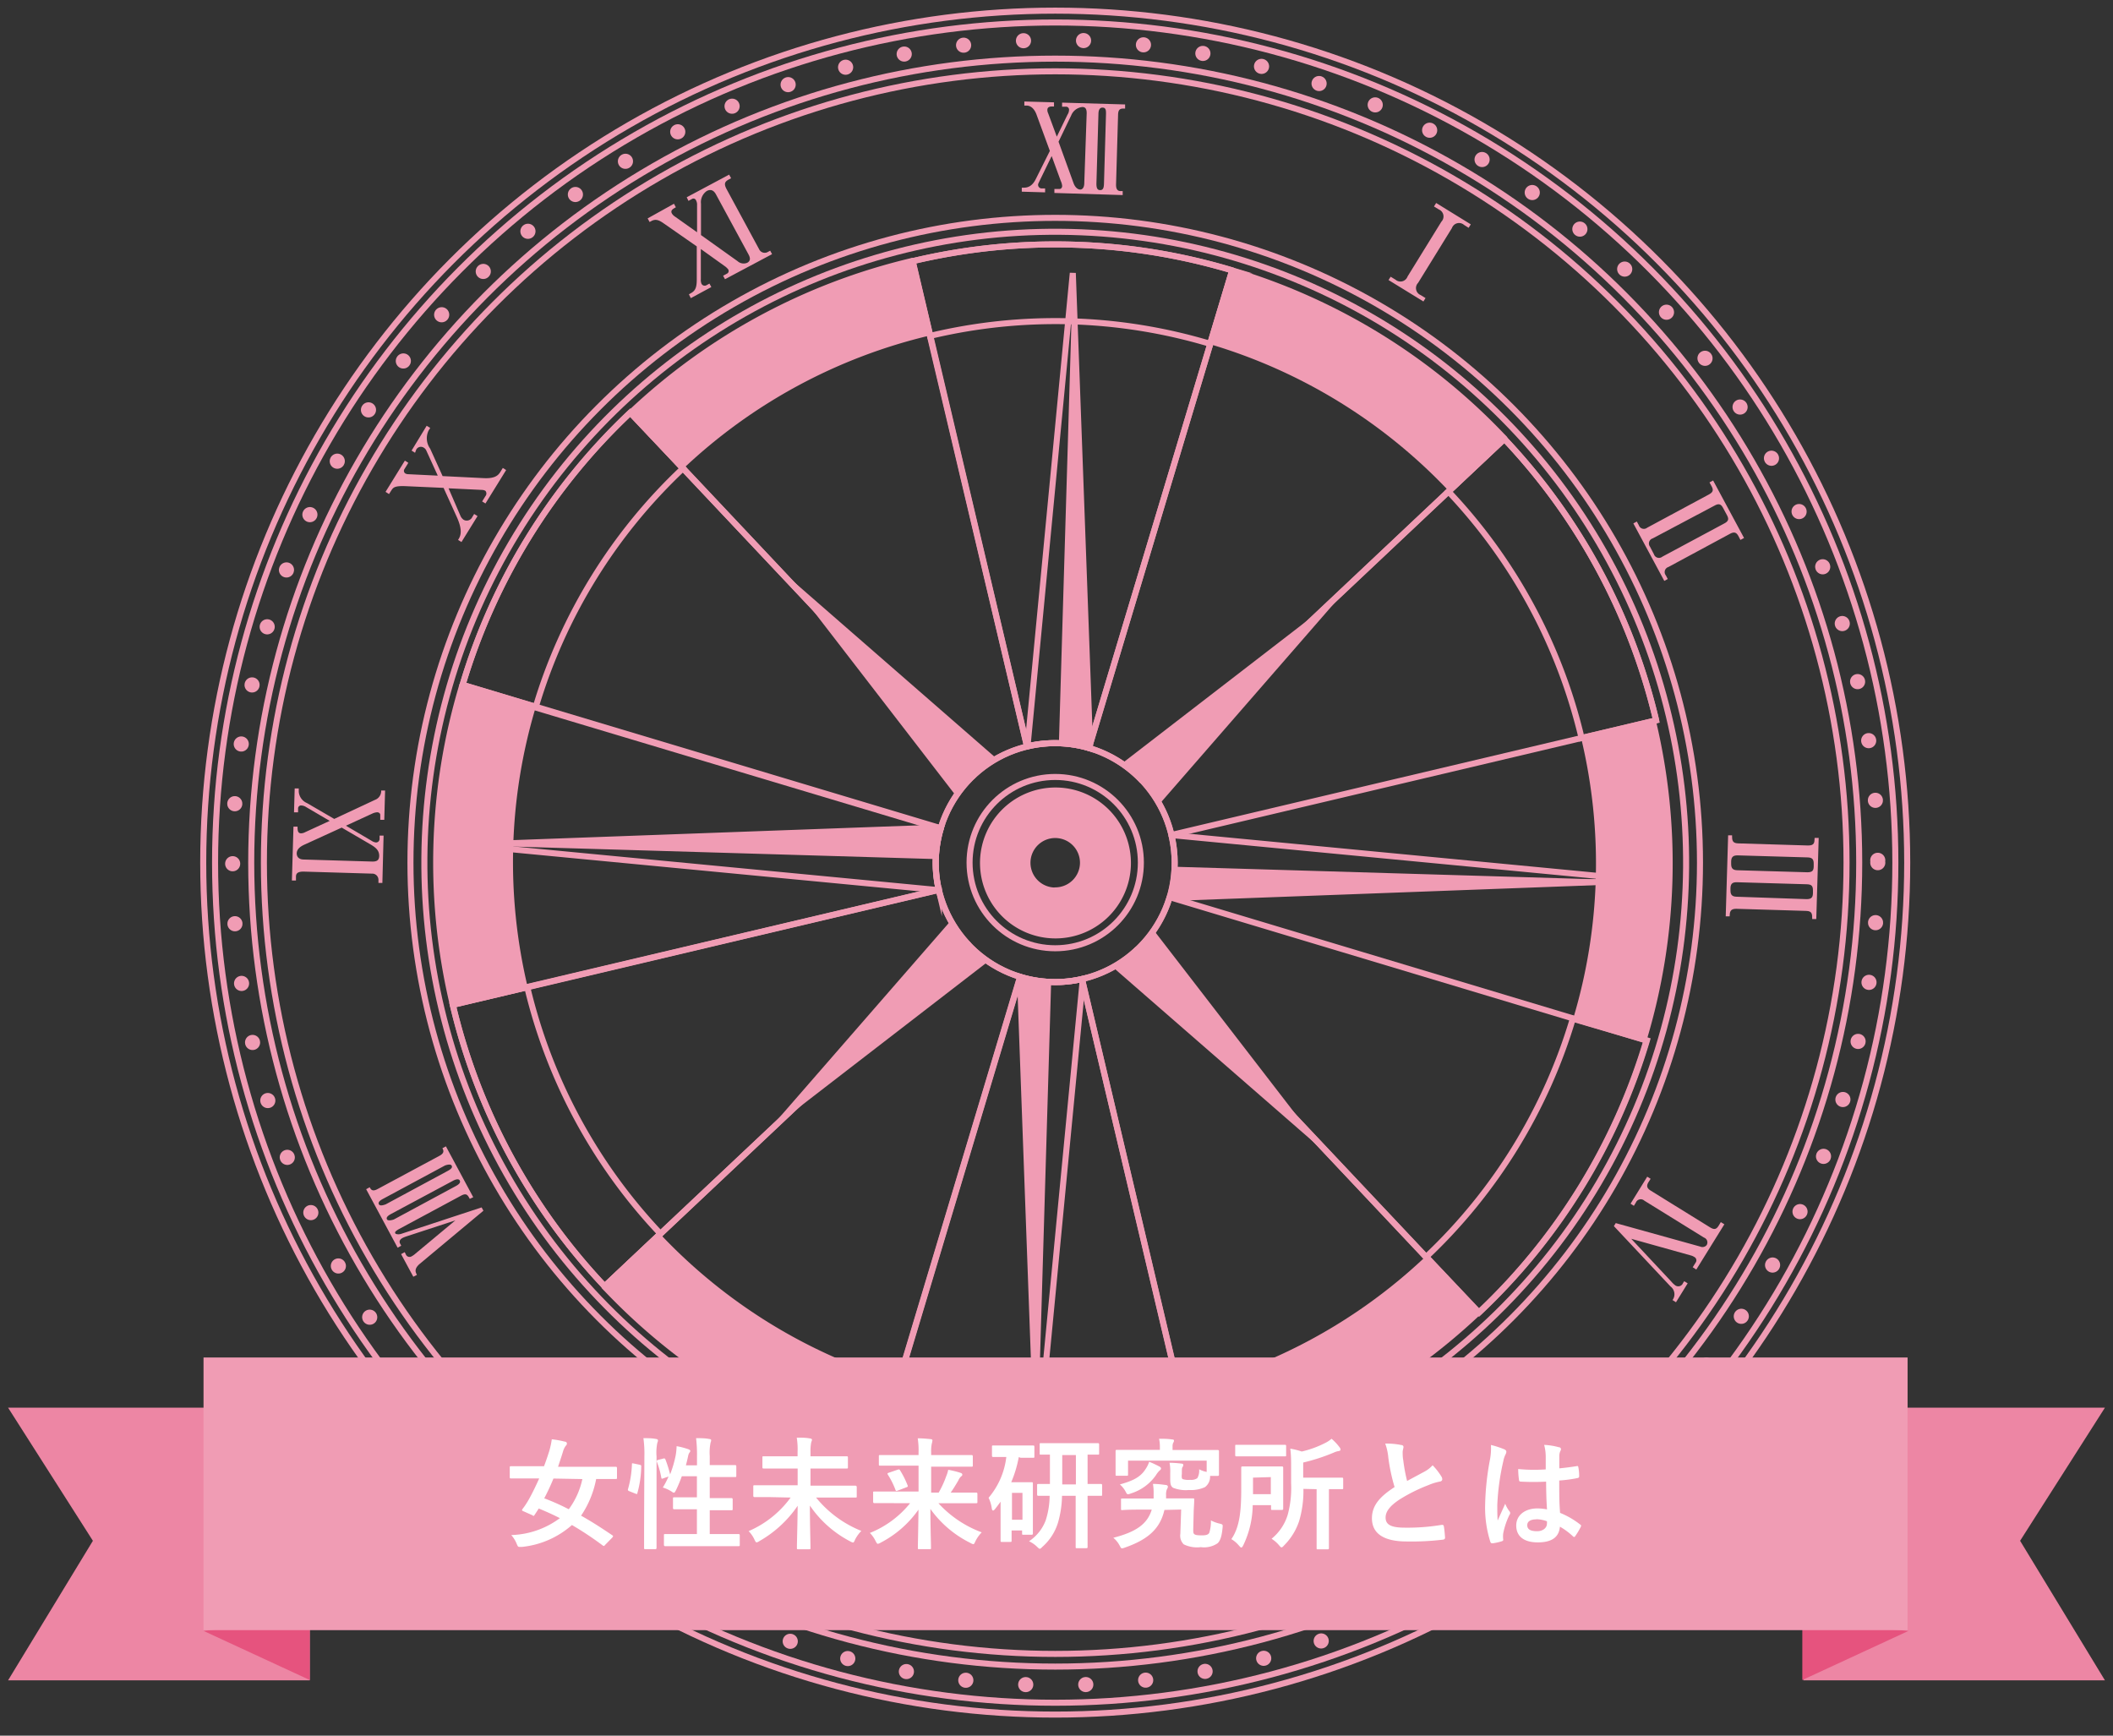 <svg xmlns="http://www.w3.org/2000/svg" viewBox="0 0 280 230"><rect x="0" y="0" width="280" height="230" fill="#333333" stroke="none"/><defs><style>.cls-1,.cls-3,.cls-4,.cls-8{fill:none;}.cls-1,.cls-3,.cls-4{stroke:#f09cb4;}.cls-1,.cls-4{stroke-miterlimit:10;}.cls-1,.cls-3{stroke-width:0.8px;}.cls-2{fill:#f09cb4;}.cls-3{stroke-linejoin:round;}.cls-4{stroke-linecap:round;stroke-width:2px;stroke-dasharray:0.01 7.95;}.cls-5{fill:#ed86a4;}.cls-6{fill:#e6537e;}.cls-7{fill:#fff;}</style></defs><g id="レイヤー_2" data-name="レイヤー 2"><g id="模様"><path class="cls-1" d="M123.26,44.51a71.29,71.29,0,0,1,37.09,1.05l2.92-9.73a81.53,81.53,0,0,0-42.35-1.22Z"/><path class="cls-2" d="M90.56,62.09a71.45,71.45,0,0,1,32.66-17.63l-2.34-9.88a81.45,81.45,0,0,0-37.3,20.11Z"/><path class="cls-1" d="M71,93.67A71.42,71.42,0,0,1,90.5,62.07l-7-7.39A81.51,81.51,0,0,0,61.3,90.75Z"/><path class="cls-2" d="M69.92,130.78A71.44,71.44,0,0,1,71,93.68l-9.73-2.91A81.53,81.53,0,0,0,60,133.12Z"/><path class="cls-1" d="M87.51,163.48a71.56,71.56,0,0,1-17.64-32.66L60,133.16a81.58,81.58,0,0,0,20.12,37.29Z"/><path class="cls-2" d="M119.09,183a71.51,71.51,0,0,1-31.6-19.46l-7.39,7a81.55,81.55,0,0,0,36.07,22.24Z"/><path class="cls-1" d="M156.2,184.11a71.32,71.32,0,0,1-37.1-1.05l-2.92,9.73A81.57,81.57,0,0,0,158.54,194Z"/><path class="cls-2" d="M188.89,166.53a71.37,71.37,0,0,1-32.65,17.63l2.34,9.88a81.47,81.47,0,0,0,37.29-20.11Z"/><path class="cls-1" d="M208.42,135A71.44,71.44,0,0,1,189,166.55l7,7.39a81.6,81.6,0,0,0,22.24-36.07Z"/><path class="cls-2" d="M209.53,97.84a71.33,71.33,0,0,1-1.05,37.1l9.72,2.91a81.42,81.42,0,0,0,1.23-42.35Z"/><path class="cls-1" d="M191.94,65.14A71.37,71.37,0,0,1,209.58,97.8l9.88-2.34a81.47,81.47,0,0,0-20.11-37.29Z"/><path class="cls-2" d="M160.37,45.62A71.47,71.47,0,0,1,192,65.08l7.39-7a81.51,81.51,0,0,0-36.07-22.24Z"/><circle class="cls-1" cx="139.83" cy="114.31" r="111.33"/><circle class="cls-1" cx="139.83" cy="114.31" r="112.9"/><circle class="cls-1" cx="139.83" cy="114.31" r="106.54"/><circle class="cls-1" cx="139.83" cy="114.31" r="104.86"/><circle class="cls-1" cx="139.83" cy="114.31" r="85.44"/><circle class="cls-1" cx="139.83" cy="114.31" r="83.6" transform="translate(24.38 253.2) rotate(-89.53)"/><circle class="cls-1" cx="139.83" cy="114.31" r="15.83"/><path class="cls-3" d="M155.23,110.65l64.23-15.19a81.47,81.47,0,0,0-20.11-37.29l-48,45.24A15.85,15.85,0,0,1,155.23,110.65Z"/><path class="cls-3" d="M150.63,125.88a15.86,15.86,0,0,1-7.25,3.86l15.2,64.3a81.47,81.47,0,0,0,37.29-20.11Z"/><path class="cls-3" d="M128.26,125.12,80.1,170.5a81.55,81.55,0,0,0,36.07,22.24l19-63.3A15.82,15.82,0,0,1,128.26,125.12Z"/><path class="cls-3" d="M124,113.84a16,16,0,0,1,.66-4l-63.41-19A81.53,81.53,0,0,0,60,133.12l64.39-15.2A16.11,16.11,0,0,1,124,113.84Z"/><path class="cls-3" d="M136.09,98.93,120.88,34.58a81.45,81.45,0,0,0-37.3,20.11l45.34,48.15A15.81,15.81,0,0,1,136.09,98.93Z"/><path class="cls-3" d="M151.3,103.41l48.06-45.29a81.51,81.51,0,0,0-36.07-22.24l-19,63.24A15.87,15.87,0,0,1,151.3,103.41Z"/><path class="cls-3" d="M155,118.89a15.87,15.87,0,0,1-4.35,7l45.29,48.06a81.6,81.6,0,0,0,22.24-36.07Z"/><path class="cls-3" d="M143.37,129.74a15.22,15.22,0,0,1-4,.39,15.88,15.88,0,0,1-4.17-.68l-19,63.34A81.57,81.57,0,0,0,158.54,194Z"/><path class="cls-3" d="M124.41,117.93,60,133.16a81.58,81.58,0,0,0,20.12,37.29l48.15-45.34A15.79,15.79,0,0,1,124.41,117.93Z"/><path class="cls-3" d="M128.92,102.84,83.54,54.68A81.51,81.51,0,0,0,61.3,90.75l63.36,19A15.88,15.88,0,0,1,128.92,102.84Z"/><path class="cls-3" d="M140.3,98.49a15.76,15.76,0,0,1,4,.63l19-63.29a81.53,81.53,0,0,0-42.35-1.22L136.1,98.93A15.73,15.73,0,0,1,140.3,98.49Z"/><path class="cls-1" d="M217.9,116.66l-62.68-6a15.82,15.82,0,0,1,.43,4.15A16,16,0,0,1,155,119Z"/><path class="cls-2" d="M155.65,114.78A16,16,0,0,1,155,119l62.94-2.3-.45,0-61.8-1.84Z"/><path class="cls-2" d="M152.88,123.26a15.92,15.92,0,0,1-5.41,4.91l28,24.39Z"/><path class="cls-1" d="M143.49,129.71a15.26,15.26,0,0,1-4.13.42,15.71,15.71,0,0,1-4.2-.69l2.3,63Z"/><path class="cls-2" d="M135.16,129.44l2.3,63,0-.45,1.83-61.82A15.63,15.63,0,0,1,135.16,129.44Z"/><path class="cls-2" d="M126,122l-24.48,28.11,29.41-22.69A15.92,15.92,0,0,1,126,122Z"/><path class="cls-1" d="M124,113.84a16,16,0,0,1,.7-4.18l-63,2.3,62.71,6A15.82,15.82,0,0,1,124,113.84Z"/><path class="cls-2" d="M124.7,109.66l-63,2.3.45.05L124,113.84A16,16,0,0,1,124.7,109.66Z"/><path class="cls-2" d="M132.06,100.52,104,76.06l22.7,29.43A15.91,15.91,0,0,1,132.06,100.52Z"/><path class="cls-1" d="M140.3,98.49a15.48,15.48,0,0,1,4.16.69l-2.3-63-6,62.7A15.93,15.93,0,0,1,140.3,98.49Z"/><path class="cls-2" d="M140.3,98.49a15.48,15.48,0,0,1,4.16.69l-2.3-63,0,.46-1.84,61.81Z"/><path class="cls-2" d="M148.66,101.18a15.85,15.85,0,0,1,5,5.35l24.37-28Z"/><circle class="cls-1" cx="139.83" cy="114.31" r="11.35"/><path class="cls-2" d="M149.86,114.61a10,10,0,1,0-10.33,9.74A10,10,0,0,0,149.86,114.61Zm-10.13,3a3.28,3.28,0,1,1,3.38-3.18A3.28,3.28,0,0,1,139.73,117.59Z"/><circle class="cls-4" cx="139.83" cy="114.31" r="109"/><path class="cls-2" d="M139.72,25.57l0-.53.69,0c.2,0,.34-.18.34-.41a2,2,0,0,0-.18-.64l-1.21-3.31-1.57,3.23c-.15.34-.22.41-.23.57a.48.48,0,0,0,.5.49l.43,0,0,.52-3.09-.09,0-.53h.28c.57,0,1.14-.24,1.59-1.17L139.12,20l-1.78-4.85c-.13-.34-.5-1.14-1.29-1.16h-.31l0-.54,3.93.11,0,.55h-.26c-.35,0-.61.1-.62.44,0,.17,0,.22.14.56l1.11,3,1.42-2.92a1.19,1.19,0,0,0,.2-.61.39.39,0,0,0-.39-.44h-.53l0-.54,8.35.24,0,.55h-.29c-.45,0-.62.24-.64.79l-.27,9.3c0,.43.1.83.58.84h.3l0,.53ZM144,15c0-.56-.17-.81-.55-.82a1.77,1.77,0,0,0-1.5,1.11l-1.68,3.49,2,5.52c.12.32.4.8.88.82.28,0,.52-.27.53-.81Zm2.56.08c0-.43,0-.81-.45-.82s-.54.44-.55.79l-.27,9.3c0,.6.14.83.48.84s.5-.2.52-.8Z"/><path class="cls-2" d="M96.07,37l-.25-.46.57-.31a.39.39,0,0,0,.1-.54,2.2,2.2,0,0,0-.49-.45L92.87,33V37a1.32,1.32,0,0,0,.09.61.48.48,0,0,0,.67.18l.38-.21.25.46-2.72,1.47L91.29,39l.23-.13c.59-.32.81-.71.81-1.82l0-4.4-4.31-3c-.58-.41-1.07-.7-1.68-.37l-.26.14-.26-.48L89.31,27l.25.47c-.4.22-.75.41-.52.83a1.3,1.3,0,0,0,.4.4l2.93,2.08V27.18a1.16,1.16,0,0,0-.13-.62.37.37,0,0,0-.55-.19l-.46.25L91,26.14l5.62-3,.26.48-.32.17c-.51.28-.65.56-.3,1.23l4.33,8a.82.82,0,0,0,1.1.4l.37-.2.25.46ZM94.88,25.77c-.24-.45-.62-.78-1.22-.46A1.79,1.79,0,0,0,92.89,27v4.15l4.85,3.46a1.2,1.2,0,0,0,1.28.21c.52-.28.36-.75.17-1.1Z"/><path class="cls-2" d="M64.33,66.72l-.44-.27.43-.7a.54.54,0,0,0,0-.71,1,1,0,0,0-.47-.12l-4.41-.21L61,68.32a1.23,1.23,0,0,0,.44.56.81.81,0,0,0,1.14-.36l.25-.41.45.28-2.13,3.44-.45-.28c.29-.46.69-1.12-.15-3l-1.77-3.9-4.91-.22c-1.59-.08-1.76.18-2,.54l-.32.5-.46-.29,2.56-4.14.46.29-.52.84a.41.41,0,0,0,.14.58.84.84,0,0,0,.39.09l3.89.19-1.53-3.35a.83.83,0,0,0-.33-.36.7.7,0,0,0-1,.27L55,60l-.46-.29,2-3.29.47.29-.22.35A2.35,2.35,0,0,0,57,59.45l1.65,3.64,5.44.27c1.45.07,1.9-.33,2.2-.8l.34-.55.44.28Z"/><path class="cls-2" d="M50.92,108.64h-.53l0-.65c0-.21-.19-.35-.42-.35a1.83,1.83,0,0,0-.63.17l-3.5,1.61,3.4,2a1.35,1.35,0,0,0,.57.22.47.47,0,0,0,.49-.48v-.43l.53,0L50.67,117l-.52,0v-.39a.82.82,0,0,0-.87-.84l-9.06-.27c-.79,0-1,.26-1,.68l0,.5-.54,0,.21-7.14.54,0c0,.44,0,.87.45.89a1.2,1.2,0,0,0,.55-.15l3.26-1.5-3.14-1.84a1.26,1.26,0,0,0-.61-.2.39.39,0,0,0-.44.4v.51l-.54,0,.09-3.17.54,0v.44a1.79,1.79,0,0,0,1.09,1.5l3.61,2.1L49.68,106a1.25,1.25,0,0,0,.83-1.24l.52,0Zm-10.45,3.23c-.45.2-1.13.52-1.15,1.21,0,.35.17.8.91.82l9.13.27c.59,0,.87-.18.89-.74,0-.71-.4-1.09-1.17-1.54l-3.8-2.22Z"/><path class="cls-2" d="M62.25,158.87c-.28-.52-.44-.81-1.16-.42l-8.18,4.4c-.65.36-.58.49-.52.6s.46.16.76.06L63.82,160l.24.44-8.39,7c-.85.7-.6,1.16-.42,1.5l-.48.25-1.62-3,.48-.26.14.28a.53.53,0,0,0,.8.26,2.43,2.43,0,0,0,.5-.36l5.27-4.39-6.48,2.12a4,4,0,0,0-.52.21c-.1.06-.56.31-.32.75l.15.28-.48.26-4.17-7.75.47-.26c.18.32.35.62,1.06.23l8.19-4.4c.71-.38.52-.75.38-1l.47-.25,3.62,6.74Zm-11.5,0c-.42.22-.68.46-.54.72s.62.11.91,0l8.18-4.41c.55-.29.67-.5.55-.72s-.59-.13-.91,0Zm1.07,2c-.46.25-.67.48-.54.72s.75.08.93,0l8.18-4.41c.37-.2.69-.44.53-.75s-.7-.07-.91.05Z"/><path class="cls-2" d="M89.33,200.76l.28.18c.38.23.56.06.73-.23a2,2,0,0,0,.25-.56l2.36-6.7L88,198.56a2.47,2.47,0,0,0-.37.44c-.16.27-.23.6.1.8l.42.26-.28.47-6.3-3.89.29-.47c.46.29.79.38,1.17-.24L88,188c.34-.55.18-.86-.3-1.16l.27-.45,5,3.09-.28.44c-.45-.27-.8-.33-1.16.25l-4.88,7.91c-.18.28-.42.71-.21.84s.55,0,1-.49l7.69-8,.42.25-3.63,10.33c-.14.41-.29,1.1.2,1.4l.24.15-.29.46-3-1.84Zm-4.93-4c-.06.1-.43.7,0,1s.65-.08.86-.43l4.89-7.91c.14-.23.4-.71,0-1s-.7.19-.86.44Z"/><path class="cls-2" d="M134.6,203.79h-.54c-.59,0-.8.3-.81.79l-.28,9.29c0,.6.09.83.48.84s.77-.37,1-1.14L137.67,203l.49,0,2.82,11c.16.62.37.88.81.9h.43l0,.54-3.75-.11,0-.54h.38c.34,0,.61-.1.62-.43a2.79,2.79,0,0,0-.08-.57l-2-8-2.27,7.43a3.09,3.09,0,0,0-.17.75c0,.48.2.67.61.68h.38l0,.55-5.85-.18v-.54h.53c.58,0,.81-.17.83-.79l.28-9.29c0-.59-.19-.83-.78-.85h-.53v-.53l4.25.12Z"/><path class="cls-2" d="M182.2,194.84l1.19,8a1.83,1.83,0,0,0,.24.67c.15.28.42.69,1.35.19l.29-.16.26.48-3.36,1.81-.26-.48.36-.19c.8-.43.73-1.4.61-2.18l-1.59-10.67.31-.16,8.11,7.6a1.69,1.69,0,0,0,1.85.41l.29-.16.25.48L188,202.72l-.26-.48.37-.21c.79-.42.7-.78.57-1a2.08,2.08,0,0,0-.24-.34Z"/><path class="cls-2" d="M224.31,167.93l.37-.6a.5.5,0,0,0-.18-.77,1.52,1.52,0,0,0-.43-.19l-7.91-2.21,5.31,5.67a3.11,3.11,0,0,0,.55.52.68.68,0,0,0,1-.32l.16-.25.46.28-1.55,2.51-.46-.29a1.29,1.29,0,0,0-.26-1.8l-7.51-8,.25-.4,11.19,3.11a.72.72,0,0,0,.85-.19.68.68,0,0,0-.35-1l-7.9-4.89a.7.7,0,0,0-1.13.26l-.26.42-.44-.28,2.21-3.58.45.28-.28.44c-.33.53-.17.84.28,1.12l7.9,4.89c.54.32.81.26,1.13-.26l.27-.45.47.29-3.72,6Z"/><path class="cls-2" d="M229,110.69l.52,0c0,.59,0,1.05.79,1.07l9.29.28c.83,0,.84-.37.86-1l.54,0-.32,10.75h-.54c0-.65,0-1.06-.79-1.08l-9.29-.28c-.82,0-.84.45-.86,1l-.52,0Zm10.39,8.46c.66,0,.83-.24.85-.78V118c0-.6-.19-.8-.8-.82l-9.29-.27c-.46,0-.82.1-.84.76V118c0,.61.25.81.79.83Zm.11-3.56c.67,0,.83-.23.84-.78l0-.36c0-.57-.19-.81-.8-.83l-9.29-.27c-.51,0-.83.15-.85.78v.36c0,.61.26.81.8.83Z"/><path class="cls-2" d="M216.44,69.36l.46-.25.27.5a.7.7,0,0,0,1.1.32l8.19-4.41c.55-.3.62-.58.34-1.1l-.27-.49.48-.26,4.1,7.62-.48.26-.26-.5c-.27-.5-.56-.61-1.11-.32l-8.18,4.41a.7.7,0,0,0-.34,1.1l.26.49-.46.25Zm12.06,0c.59-.31.6-.62.34-1.1l-.51-.95c-.28-.52-.57-.61-1.11-.32L219,71.35a.7.7,0,0,0-.35,1.1l.52,1a.7.7,0,0,0,1.11.32Z"/><path class="cls-2" d="M184,37.11l.28-.44.64.39a1,1,0,0,0,1.6-.42L191,29.38a1,1,0,0,0-.33-1.62l-.65-.4.29-.46,4.59,2.83-.29.46L194,29.8a1,1,0,0,0-1.6.42l-4.48,7.26a1,1,0,0,0,.33,1.62l.65.4-.28.45Z"/><polygon class="cls-5" points="278.93 222.67 238.96 222.67 238.96 186.54 278.93 186.54 267.69 204.18 278.93 222.67"/><polygon class="cls-6" points="252.9 216.12 238.83 222.63 238.83 214.93 252.9 216.12"/><polygon class="cls-5" points="1.07 222.67 41.05 222.67 41.05 186.54 1.07 186.54 12.31 204.18 1.07 222.67"/><polygon class="cls-6" points="26.97 216.12 41.05 222.63 41.05 214.43 26.97 216.12"/><rect class="cls-2" x="26.97" y="179.89" width="225.81" height="36.13"/><path class="cls-7" d="M80.21,204.7c-.15.19-.2.21-.34.1a42.43,42.43,0,0,0-4.08-2.71,11.8,11.8,0,0,1-6.63,2.9h-.35c-.16,0-.22-.11-.35-.43a4.06,4.06,0,0,0-.71-1.14,11.34,11.34,0,0,0,6.44-2.24c-.93-.48-1.86-.89-2.8-1.28-.16.26-.36.56-.53.82s-.15.16-.34.06l-1.15-.51c-.21-.08-.24-.14-.13-.3a11.19,11.19,0,0,0,.91-1.4c.44-.8.88-1.71,1.3-2.65H69.72c-1.42,0-1.9,0-2,0s-.17,0-.17-.18v-1.24c0-.18,0-.2.17-.2s.58,0,2,0h2.37c.27-.71.5-1.4.69-2a10.83,10.83,0,0,0,.34-1.57,12.12,12.12,0,0,1,1.72.31c.21,0,.28.14.28.27s-.07.19-.18.32a2.46,2.46,0,0,0-.34.74c-.2.67-.43,1.33-.65,2h5.62c1.42,0,1.9,0,2,0s.19,0,.19.2v1.24c0,.16,0,.18-.19.18s-.58,0-2,0H79a13,13,0,0,1-2,4.86c1.36.76,2.73,1.64,4.14,2.6.14.09.13.12,0,.3Zm-6.87-8.77a28.83,28.83,0,0,1-1.22,2.62A30.63,30.63,0,0,1,75.37,200a10.32,10.32,0,0,0,1.8-4Z"/><path class="cls-7" d="M84.75,194.1c.2.05.24.08.22.26a13.75,13.75,0,0,1-.51,3.5c0,.16-.08.13-.26.07l-.8-.32c-.21-.08-.22-.16-.17-.32a13.76,13.76,0,0,0,.51-3.25c0-.16,0-.14.25-.1Zm.64-1.1a14.93,14.93,0,0,0-.13-2.42c.61,0,1.15,0,1.68.11.16,0,.25.1.25.18a.67.67,0,0,1-.08.3A6.43,6.43,0,0,0,87,193v9.3c0,1.81,0,2.72,0,2.8s0,.19-.17.19H85.53c-.16,0-.18,0-.18-.19s0-1,0-2.78Zm2.49.29c.18-.07.23,0,.29.09a16.15,16.15,0,0,1,.63,2,15,15,0,0,0,.75-2.59,9.15,9.15,0,0,0,.11-1.15,10.24,10.24,0,0,1,1.54.4c.2.08.27.14.27.22a.27.27,0,0,1-.1.22,1.24,1.24,0,0,0-.19.5c-.08.38-.18.79-.29,1.2h1.47V193a18.06,18.06,0,0,0-.12-2.42c.61,0,1.2,0,1.74.11.16,0,.26.08.26.16a1.16,1.16,0,0,1-.08.32,6.6,6.6,0,0,0-.11,1.78v1.2h1.34c1.42,0,1.9,0,2,0s.18,0,.18.17v1.24c0,.16,0,.17-.18.17s-.58,0-2,0H94.05v2.79h.86c1.44,0,1.94,0,2,0s.18,0,.18.18v1.25c0,.16,0,.18-.18.18s-.59,0-2,0h-.86v3.16h1.61c1.57,0,2.1,0,2.19,0s.18,0,.18.17v1.23c0,.18,0,.2-.18.2s-.62,0-2.19,0H90.35c-1.57,0-2.11,0-2.19,0s-.18,0-.18-.2v-1.23c0-.16,0-.17.18-.17s.62,0,2.19,0h2V200h-1c-1.44,0-1.92,0-2,0s-.17,0-.17-.18V198.6c0-.16,0-.18.17-.18s.59,0,2,0h1v-2.79h-2a19.57,19.57,0,0,1-.77,1.84c-.13.24-.19.34-.29.34a.87.87,0,0,1-.3-.16,4.73,4.73,0,0,0-1.16-.53,10,10,0,0,0,.76-1.46l-.68.24c-.21.08-.25.08-.28-.09a11,11,0,0,0-.58-2.08c-.07-.18,0-.21.16-.27Z"/><path class="cls-7" d="M102,198.39c-1.44,0-1.95,0-2,0s-.18,0-.18-.17V197c0-.16,0-.18.18-.18s.6,0,2,0h3.7V194.6H103.4c-1.55,0-2.11,0-2.21,0s-.16,0-.16-.17v-1.27c0-.16,0-.18.16-.18s.66,0,2.21,0h2.29v-.56a9.55,9.55,0,0,0-.11-1.91c.59,0,1.22,0,1.76.11.16,0,.26.1.26.18s-.1.29-.12.42a6.09,6.09,0,0,0-.08,1.16v.6H110c1.55,0,2.11,0,2.2,0s.16,0,.16.18v1.27c0,.16,0,.17-.16.17s-.65,0-2.2,0H107.4v2.27h3.94c1.46,0,2,0,2,0s.19,0,.19.18v1.23c0,.16,0,.17-.19.17s-.59,0-2,0h-3.2a14.79,14.79,0,0,0,6,4.42,4.6,4.6,0,0,0-.84,1.17c-.11.27-.17.37-.27.37a1.33,1.33,0,0,1-.38-.16,14.59,14.59,0,0,1-5.33-4.74c0,2.37.08,4.83.08,5.62,0,.16,0,.17-.18.17h-1.44c-.16,0-.18,0-.18-.17,0-.74.08-3.24.1-5.59a15.27,15.27,0,0,1-5.07,4.68.9.9,0,0,1-.37.17c-.1,0-.16-.11-.29-.38a3.8,3.8,0,0,0-.77-1.11,13.47,13.47,0,0,0,5.57-4.45Z"/><path class="cls-7" d="M117.88,199.19c-1.44,0-1.93,0-2,0s-.18,0-.18-.2v-1.17c0-.16,0-.17.18-.17s.59,0,2,0h3.84v-3.43h-2.94c-1.54,0-2,0-2.15,0s-.17,0-.17-.18V193c0-.16,0-.18.17-.18s.61,0,2.15,0h2.94v-.33a10.13,10.13,0,0,0-.11-1.89c.58,0,1.17.05,1.73.11.16,0,.22.1.22.16a2.24,2.24,0,0,1-.09.45,5.15,5.15,0,0,0-.08,1.15v.35h3.18c1.54,0,2.05,0,2.15,0s.19,0,.19.18v1.18c0,.16,0,.18-.19.18s-.61,0-2.15,0h-3.18v3.43h1a13,13,0,0,0,1-2.18,3.87,3.87,0,0,0,.26-.84,12.79,12.79,0,0,1,1.62.4c.19.06.25.14.25.25a.23.23,0,0,1-.14.21,1.57,1.57,0,0,0-.4.58c-.31.52-.59,1-1,1.58h1.37c1.45,0,1.94,0,2,0s.17,0,.17.17V199c0,.18,0,.2-.17.2s-.59,0-2,0h-3a14.67,14.67,0,0,0,5.74,3.86,4.64,4.64,0,0,0-.83,1.17c-.13.29-.18.4-.29.4a1.14,1.14,0,0,1-.37-.16,14.26,14.26,0,0,1-5.31-4.51c0,2.32.08,4.56.08,5.15,0,.16,0,.18-.18.18h-1.39c-.16,0-.17,0-.17-.18,0-.62.06-2.8.08-5.06a13.92,13.92,0,0,1-5,4.37,1.08,1.08,0,0,1-.38.16c-.11,0-.16-.11-.31-.38a3.93,3.93,0,0,0-.75-1.06,13.07,13.07,0,0,0,5.33-3.94Zm1.07-4.43c.18-.06.23-.06.32.08a11.63,11.63,0,0,1,1,2c.07.16,0,.19-.16.25l-1.15.44c-.21.08-.24.06-.3-.1a10.33,10.33,0,0,0-1-2c-.1-.16-.07-.21.12-.27Z"/><path class="cls-7" d="M135,193.09a15.61,15.61,0,0,1-1,3.33h1.54c.72,0,1,0,1.15,0s.18,0,.18.18,0,.59,0,2.16v1.6c0,2.29,0,2.74,0,2.83s0,.19-.18.19h-1.07c-.16,0-.18,0-.18-.19v-.38h-1.39v1.34c0,.16,0,.18-.19.18h-1.07c-.18,0-.2,0-.2-.18s0-.59,0-2.89V199c-.23.32-.47.64-.71.94-.11.15-.21.23-.29.23s-.14-.1-.17-.31a4.67,4.67,0,0,0-.42-1.38,10.15,10.15,0,0,0,2.35-5.41h-.09c-1.15,0-1.52,0-1.63,0s-.18,0-.18-.18v-1.17c0-.16,0-.17.18-.17s.48,0,1.63,0h2c1.17,0,1.53,0,1.63,0s.18,0,.18.17V193c0,.16,0,.18-.18.18s-.46,0-1.63,0Zm-.9,4.74v3.56h1.39v-3.56Zm6.63.39a13.46,13.46,0,0,1-.53,3.55,7,7,0,0,1-2.08,3.22c-.16.17-.26.25-.34.25s-.17-.09-.37-.28a3.86,3.86,0,0,0-1.05-.72,5.76,5.76,0,0,0,2.21-2.77,10.82,10.82,0,0,0,.52-3.25c-1,0-1.4,0-1.48,0s-.18,0-.18-.18v-1.2c0-.17,0-.19.18-.19s.48,0,1.52,0v-3.89l-1.2,0c-.15,0-.16,0-.16-.16v-1.18c0-.16,0-.18.16-.18s.59,0,2,0h3.54c1.44,0,1.93,0,2,0s.18,0,.18.18v1.18c0,.15,0,.16-.18.16l-1.35,0v3.89c1.21,0,1.65,0,1.75,0s.18,0,.18.19v1.2c0,.16,0,.18-.18.18s-.54,0-1.75,0v4.59c0,1.59,0,2.08,0,2.18s0,.17-.18.17H142.7c-.14,0-.16,0-.16-.17s0-.59,0-2.18v-4.59Zm1.84-1.51v-3.89h-1.81v3.89Z"/><path class="cls-7" d="M154.3,200.09c-.56,2.46-2.14,3.92-5.27,5a1.17,1.17,0,0,1-.35.09c-.14,0-.17-.11-.33-.4a3.38,3.38,0,0,0-.82-1c3-.77,4.51-1.81,5.09-3.73l-1.75,0c-1.44,0-1.93.05-2.12.06s-.2,0-.2-.17v-1.2c0-.15,0-.16.19-.16s.69,0,2.13,0h2c0-.2,0-.41,0-.61a6.76,6.76,0,0,0-.09-1.33c.64,0,1.2.08,1.66.14.19,0,.32.1.32.23a.58.58,0,0,1-.11.3,1.78,1.78,0,0,0-.13.8l0,.45,1.23,0,2.32,0c.15,0,.18,0,.18.18,0,.45-.05,1-.07,1.57l-.06,2.35c0,.36,0,.51.13.63s.4.17,1,.17.86-.09,1-.35a5.08,5.08,0,0,0,.21-1.63,4.86,4.86,0,0,0,1.19.43c.4.11.4.11.35.61-.11,1.17-.35,1.73-.67,2a3.2,3.2,0,0,1-2.21.5,4,4,0,0,1-2.26-.37,1.6,1.6,0,0,1-.45-1.38l.11-3.23Zm2.29-4.58c0,.27,0,.42.14.5a2.47,2.47,0,0,0,1,.09,1.38,1.38,0,0,0,.93-.22,2,2,0,0,0,.24-1.18,3.23,3.23,0,0,0,1,.35v-1.49H149.48v1.82c0,.16,0,.18-.17.18H148c-.16,0-.17,0-.17-.18s0-.33,0-1.66v-.53c0-.53,0-.77,0-.88s0-.18.17-.18.63,0,2.1,0h3.6v-.47a4.74,4.74,0,0,0-.11-1c.56,0,1.17,0,1.71.09q.27,0,.27.15a.53.53,0,0,1-.11.3,1.21,1.21,0,0,0-.08.51v.44h3.88c1.45,0,2,0,2.09,0s.18,0,.18.18,0,.35,0,.75v.66c0,1.33,0,1.57,0,1.66s0,.18-.18.18h-1a1.71,1.71,0,0,1-.68,1.49,4.44,4.44,0,0,1-2.12.38,4.56,4.56,0,0,1-2.09-.29c-.32-.2-.39-.52-.39-1.15v-.83a6.23,6.23,0,0,0-.09-1.34,12.59,12.59,0,0,1,1.56.11c.15,0,.26.06.26.16a.52.52,0,0,1-.11.32c-.08.11-.08.35-.08.89Zm-3-1.2c.18.1.26.18.26.29s-.08.19-.21.29a3.22,3.22,0,0,0-.48.62,6.33,6.33,0,0,1-3.32,2.4,1,1,0,0,1-.36.1c-.15,0-.2-.11-.36-.42a3.43,3.43,0,0,0-.72-.88c1.64-.45,2.71-.94,3.38-2a3.75,3.75,0,0,0,.5-1A12.27,12.27,0,0,1,153.58,194.31Z"/><path class="cls-7" d="M166,199.46a12.54,12.54,0,0,1-1.24,5.29c-.11.21-.17.32-.27.32s-.17-.1-.32-.26a3.78,3.78,0,0,0-1-.85c1.15-1.66,1.31-3.89,1.31-6.78,0-1.75,0-2.58,0-2.68s0-.17.18-.17.46,0,1.61,0h2c1.13,0,1.52,0,1.6,0s.17,0,.17.17,0,.53,0,1.49v2.45c0,1,0,1.36,0,1.46s0,.19-.17.19H168.6c-.16,0-.17,0-.17-.19v-.44Zm2.4-8c1.33,0,1.76,0,1.85,0s.18,0,.18.17v1.17c0,.18,0,.19-.18.19s-.52,0-1.85,0h-2.69c-1.31,0-1.76,0-1.86,0s-.17,0-.17-.19v-1.17c0-.16,0-.17.17-.17s.55,0,1.86,0Zm-2.36,4.35V198h2.36v-2.26Zm6.68,1.49a14.13,14.13,0,0,1-.56,4.24,8.18,8.18,0,0,1-2,3.25c-.16.18-.24.26-.34.26s-.16-.08-.32-.27a4.35,4.35,0,0,0-1-.87,6.54,6.54,0,0,0,2.14-3.18,13.62,13.62,0,0,0,.45-4.15v-2c0-1,0-1.75-.11-2.61a9.38,9.38,0,0,1,1.52.38,13.41,13.41,0,0,0,3.1-1.13,3.91,3.91,0,0,0,.85-.56,6.74,6.74,0,0,1,1.06,1.13.49.49,0,0,1,.13.32c0,.1-.12.16-.26.18a2.27,2.27,0,0,0-.61.19,25.51,25.51,0,0,1-4.08,1.33v2h2.93c1.57,0,2.1,0,2.19,0s.18,0,.18.17v1.19c0,.16,0,.17-.18.17l-1.71,0v5.81c0,1.28,0,1.91,0,2s0,.16-.16.16h-1.31c-.15,0-.16,0-.16-.16s0-.72,0-2v-5.81Z"/><path class="cls-7" d="M185.69,191.49c.19,0,.29.13.29.26s-.11.45-.11.67,0,.71.08,1.08a21.33,21.33,0,0,0,.51,2.75l2.27-1.22a3.92,3.92,0,0,0,1.11-.86,8.61,8.61,0,0,1,1.17,1.5.72.72,0,0,1,.11.34c0,.16-.1.29-.32.32a7.54,7.54,0,0,0-1.54.48,22,22,0,0,0-3.76,1.87c-1.39.91-1.89,1.67-1.89,2.42,0,.94.71,1.34,2.55,1.34a27.37,27.37,0,0,0,4.88-.37c.17,0,.25,0,.29.2.08.43.12,1,.16,1.48,0,.18-.1.26-.29.28a34.59,34.59,0,0,1-4.77.24c-3,0-4.63-1-4.63-3.08,0-1.77,1.17-2.94,3-4.13a24.67,24.67,0,0,1-.83-3.9,7.24,7.24,0,0,0-.41-1.86A9.48,9.48,0,0,1,185.69,191.49Z"/><path class="cls-7" d="M199.37,192.07c.18.1.24.19.24.32a.88.88,0,0,1-.11.35,3.26,3.26,0,0,0-.29.88,31.67,31.67,0,0,0-.8,5.83c0,.64,0,1.38.05,2.05.32-.74.65-1.43,1-2.23a4.21,4.21,0,0,0,.56,1,.34.34,0,0,1,.1.23.4.4,0,0,1-.1.25,9.94,9.94,0,0,0-.82,2.43,3,3,0,0,0,0,.85c0,.12-.05.16-.19.21a6.7,6.7,0,0,1-1.2.27c-.18,0-.24,0-.32-.19a14.86,14.86,0,0,1-.69-4.88,35.43,35.43,0,0,1,.65-6.07,8.28,8.28,0,0,0,.12-1.89A12.36,12.36,0,0,1,199.37,192.07Zm5.51,4.27a30.27,30.27,0,0,1-3.3,0c-.21,0-.27-.05-.29-.21a10.36,10.36,0,0,1-.11-1.46,22.25,22.25,0,0,0,3.65.05c0-.58,0-1.09,0-1.68a6.05,6.05,0,0,0-.21-1.57,8.89,8.89,0,0,1,1.94.31c.18,0,.29.12.29.27a.6.6,0,0,1-.1.27,1.72,1.72,0,0,0-.12.56c0,.55,0,1,0,1.7.76-.07,1.59-.18,2.28-.29.19-.05.22,0,.25.19a5.9,5.9,0,0,1,.1,1.14.22.22,0,0,1-.18.24,18,18,0,0,1-2.46.33c0,1.8,0,2.92.11,4.29a11,11,0,0,1,2.66,1.54c.14.1.16.14.08.32a8.91,8.91,0,0,1-.74,1.23c0,.07-.1.1-.14.1a.22.22,0,0,1-.15-.08,9,9,0,0,0-1.73-1.28c-.12,1.34-1,2.08-2.93,2.08s-2.86-.87-2.86-2.24,1.18-2.26,2.8-2.26a6.61,6.61,0,0,1,1.28.13C204.91,198.78,204.89,197.61,204.88,196.34Zm-1.3,5c-.75,0-1.2.27-1.2.77s.35.8,1.3.8c.8,0,1.31-.46,1.31-1a1.83,1.83,0,0,0,0-.32A4.43,4.43,0,0,0,203.58,201.32Z"/><rect class="cls-8" width="280" height="230"/></g></g></svg>
